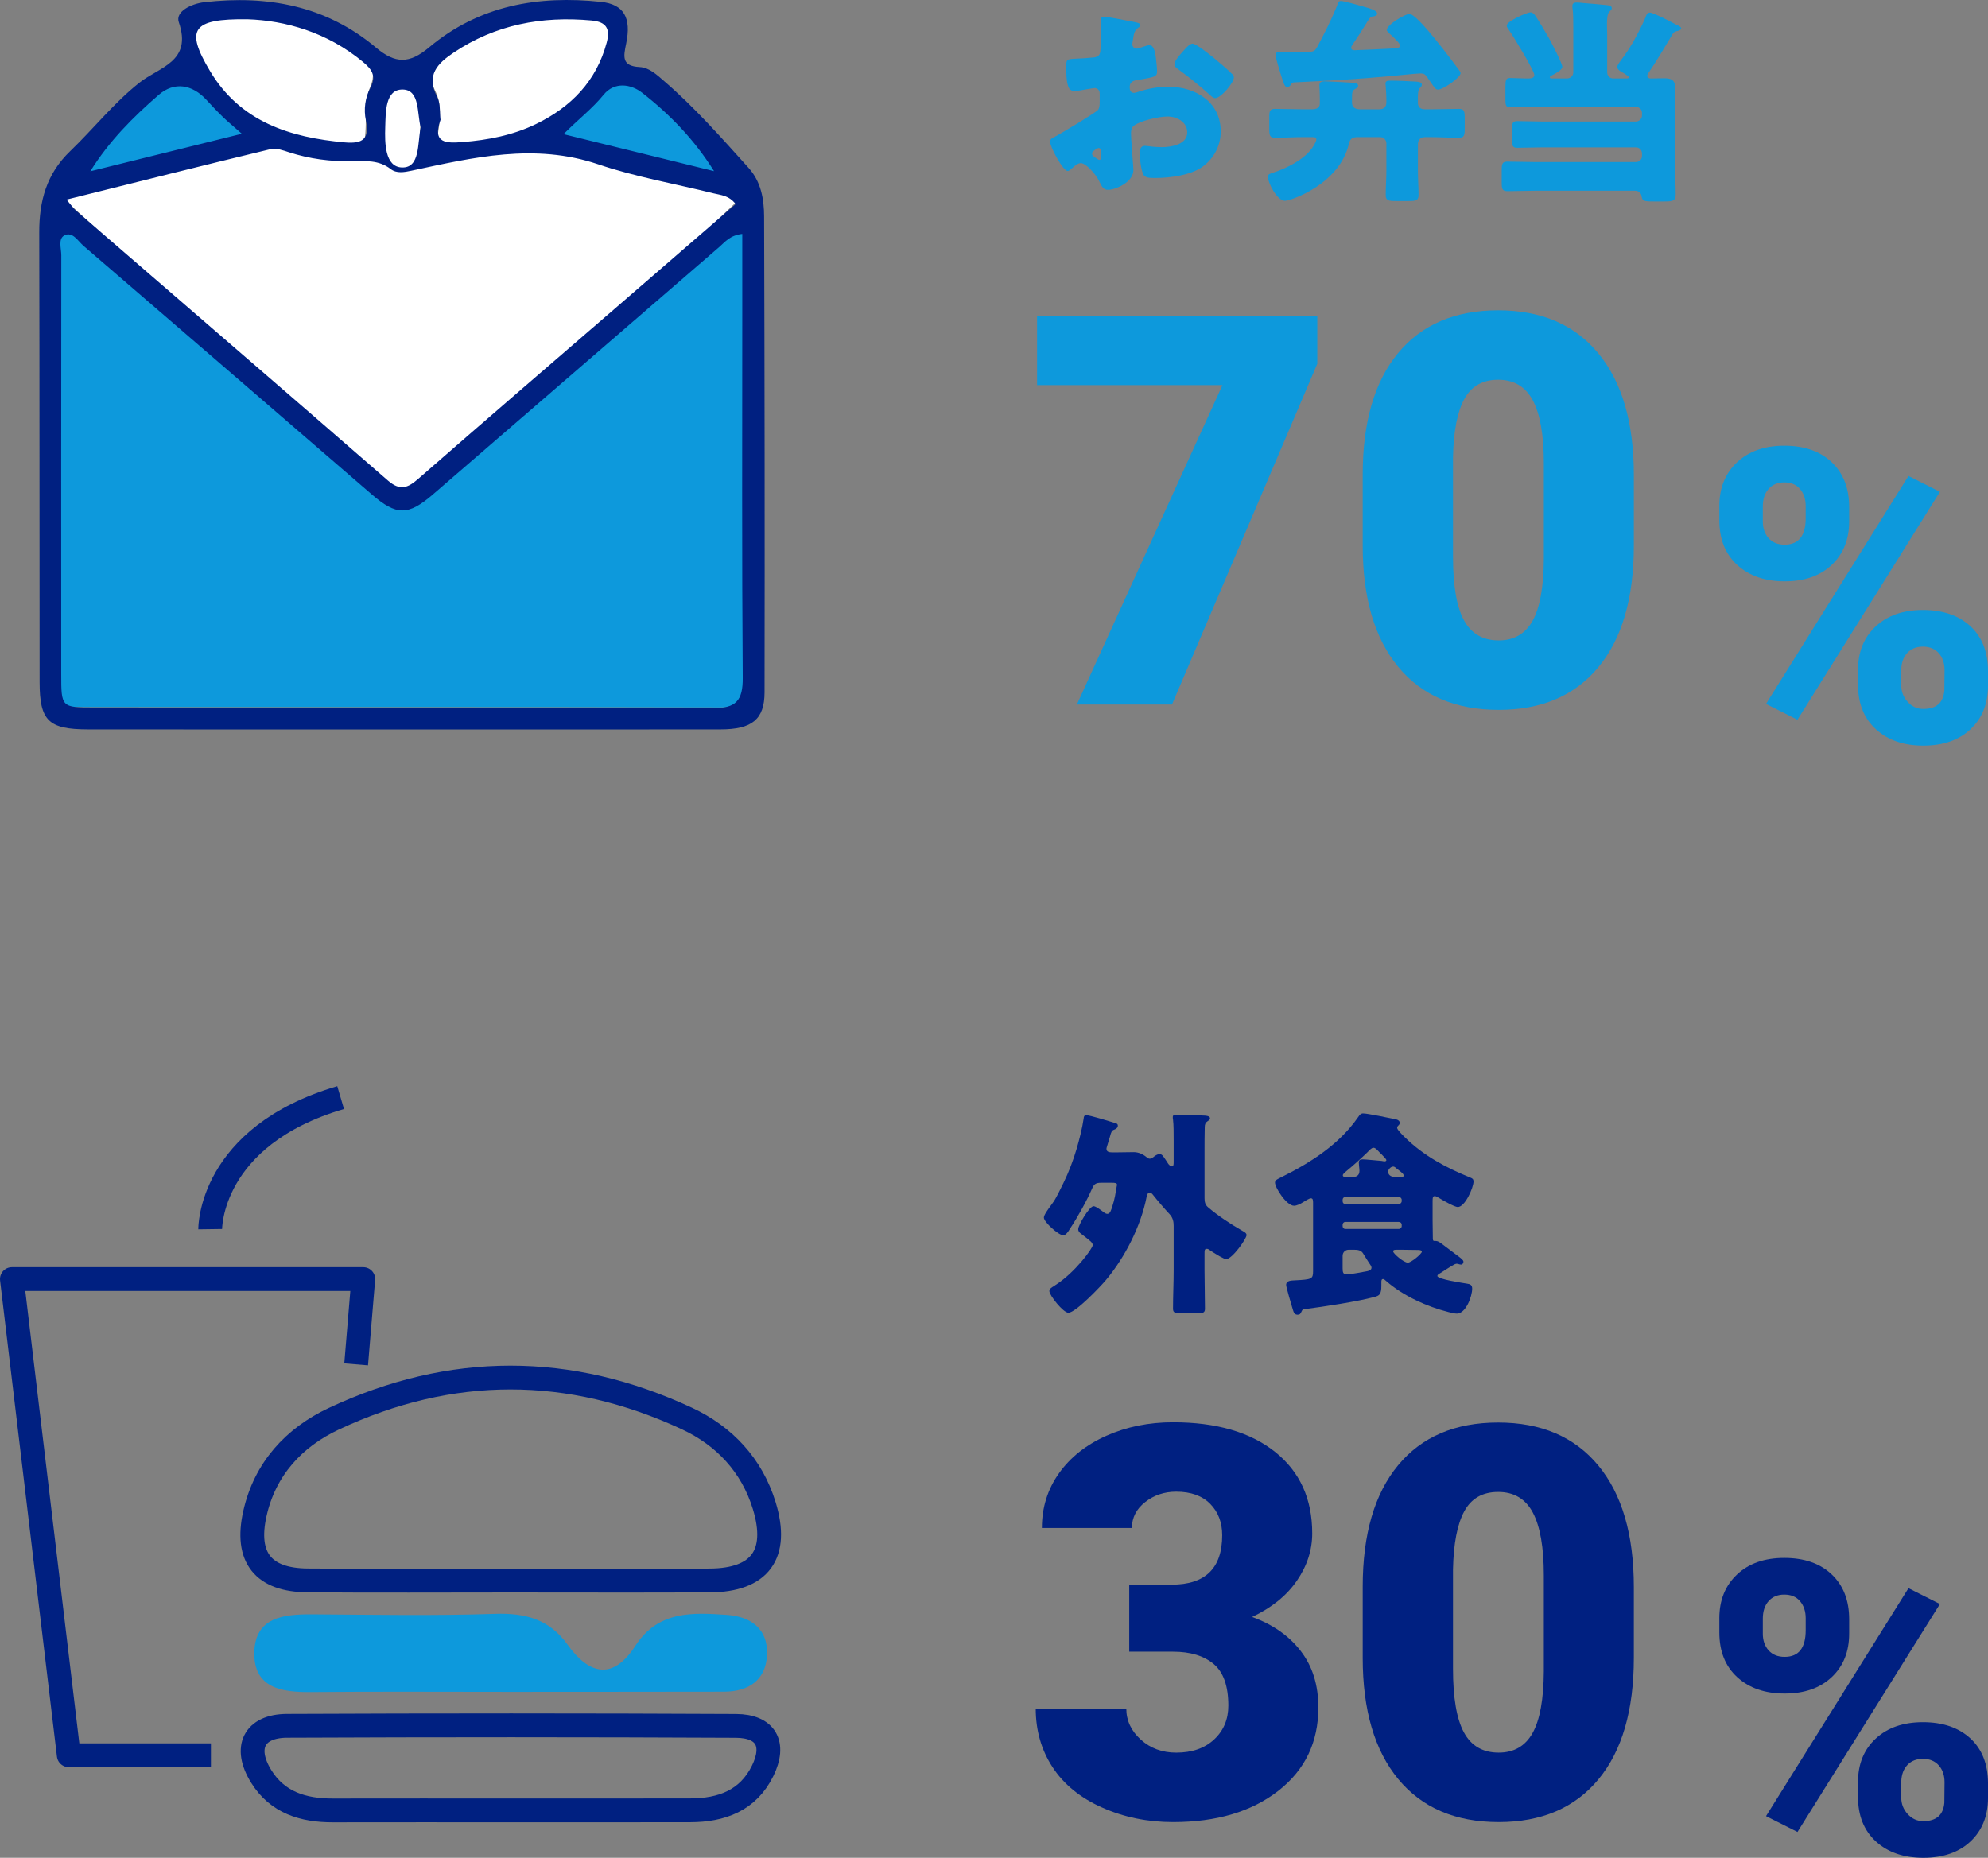 <?xml version="1.0" encoding="UTF-8"?><svg id="_レイヤー_2" xmlns="http://www.w3.org/2000/svg" viewBox="0 0 218.024 203.785"><rect x="0" y="0" width="218.024" height="203.785" fill="#808080" stroke="none"/><defs><style>.cls-1{fill:#002081;}.cls-2{fill:#fff;}.cls-3{fill:#0d99dc;}.cls-4{stroke-miterlimit:10;}.cls-4,.cls-5{fill:none;stroke:#002081;stroke-width:2.61px;}.cls-5{stroke-linejoin:round;}</style></defs><g id="contents"><g><g><path class="cls-3" d="m124.301,18.663c0,1.32-1.968,2.16-2.784,2.16-.528,0-.696-.384-.96-.936-.384-.792-1.464-1.992-2.017-1.992-.312,0-.6.24-.816.432-.191.168-.479.433-.623.433-.528,0-1.944-2.664-1.944-3.217,0-.288.216-.384.504-.527.601-.312,4.488-2.641,4.753-2.953.168-.216.191-.552.191-.863v-.937c0-.336-.216-.6-.553-.6-.096,0-.672.096-.815.119-.36.072-1.008.192-1.345.192-.479,0-.959-.023-.959-2.521,0-.912,0-.96.936-1.008.696-.023,1.393-.072,2.088-.144.24-.024.504-.12.625-.336.144-.24.168-1.44.168-2.16v-.408c0-.504-.049-1.032-.049-1.177,0-.239.12-.384.36-.384.528,0,2.88.504,3.552.624.217.048.457.12.457.312,0,.12-.145.216-.24.264-.36.288-.432.528-.504.864-.096.528-.145.888-.145.96,0,.264.217.48.456.48.12,0,.624-.169.769-.217.191-.071.504-.168.647-.168.408,0,.624.528.72,1.465.049.359.121,1.056.121,1.416,0,.6-.265.624-2.281.96-.408.072-.72.264-.72.768,0,.336.097.624.48.624.144,0,.407-.096.552-.144,1.032-.336,2.137-.528,3.217-.528,2.951,0,5.736,1.656,5.736,4.896,0,1.536-.721,2.929-1.944,3.841-1.272.96-3.624,1.271-5.185,1.271-.648,0-1.152,0-1.344-.359-.264-.505-.408-1.729-.408-2.257,0-.432.048-.912.576-.912.144,0,.672.072.84.097.288.023.744.048,1.008.048,1.032,0,2.784-.288,2.784-1.608,0-1.176-1.151-1.752-2.16-1.752-.937,0-2.976.456-3.696,1.008-.24.192-.312.528-.312.816s.049,1.032.072,1.319c.024.48.192,2.448.192,2.736Zm-3.552-1.824c0-.288-.024-.6-.24-.6-.192,0-.408.192-.553.312-.096.072-.191.145-.191.288,0,.192.072.265.504.553.145.096.24.144.288.144.168,0,.192-.144.192-.288v-.408Zm12.336-10.513c.553.456,1.416,1.177,1.921,1.681.144.12.312.288.312.479,0,.624-1.439,2.28-2.04,2.28-.216,0-.384-.168-.575-.336-1.08-.984-2.209-1.896-3.385-2.76-.264-.192-.528-.36-.528-.624,0-.337.673-1.129.912-1.368.048-.049.097-.12.144-.168.312-.337.648-.721.937-.721.408,0,1.944,1.248,2.304,1.536Z"/><path class="cls-3" d="m156.869,11.991c1.032,0,2.089-.048,3.145-.048.576,0,.624.287.624,1.056v1.056c0,.769-.048,1.057-.624,1.057-1.056,0-2.112-.072-3.145-.072h-.552c-.553,0-.816.288-.816.84v2.809c0,.912.072,1.8.072,2.688,0,.624-.288.672-1.104.672h-1.393c-.816,0-1.104-.048-1.104-.672,0-.889.072-1.776.072-2.688v-2.977c0-.359-.312-.672-.672-.672h-2.473c-.504,0-.84.145-.96.696-.984,4.44-6.36,6.288-7.033,6.288-.815,0-1.848-1.896-1.848-2.64,0-.288.192-.312.6-.456,1.416-.456,3.24-1.368,4.152-2.568.168-.216.553-.792.553-1.057,0-.239-.24-.264-.432-.264h-.937c-1.056,0-2.112.072-3.169.072-.575,0-.623-.265-.623-1.032v-1.2c0-.672.048-.936.623-.936,1.057,0,2.113.048,3.169.048h.864c.48,0,.888-.145.888-.624v-.528c0-.72-.048-1.32-.048-1.488,0-.36.264-.432.553-.432.383,0,2.951.144,3.287.168.192.023.408.096.408.336,0,.168-.168.264-.287.312-.36.217-.385.336-.385,1.104v.432c0,.528.408.721.864.721h2.112c.48,0,.792-.24.792-.744v-.433c0-.359-.048-1.056-.072-1.392,0-.072-.024-.168-.024-.24,0-.312.24-.336.48-.336.84,0,1.992.048,2.736.096.24.024.768,0,.768.36,0,.168-.096.216-.215.36-.192.168-.217.624-.217,1.031v.576c0,.456.264.721.768.721h.601Zm-13.394-6.312c.576,0,.721-.049,1.009-.576.647-1.2,1.487-2.856,1.992-4.104.048-.12.12-.264.168-.384.071-.288.12-.505.407-.505.385,0,1.896.456,2.425.601.769.216,1.56.432,1.56.792,0,.216-.383.312-.527.312-.072.023-.168,0-.359.264-.265.384-.889,1.464-1.417,2.208-.024.048-.071.12-.12.192-.191.264-.432.624-.432.744,0,.216.168.288.359.288.36,0,3.265-.145,3.744-.168.841-.049,1.273-.049,1.273-.337,0-.264-.961-1.151-1.201-1.344-.096-.096-.264-.24-.264-.384,0-.576,2.04-1.752,2.473-1.752.912,0,4.752,5.232,5.473,6.192.071.096.144.191.144.312,0,.48-1.921,1.801-2.472,1.801-.24,0-.385-.192-.793-.792-.119-.168-.24-.337-.384-.553-.239-.336-.36-.432-.769-.432-.359,0-2.664.24-3.216.288-3.552.336-7.081.528-10.633.696-.216,0-.312.191-.408.336-.096.096-.168.191-.312.191-.264,0-.385-.264-.721-1.368-.119-.432-.576-1.8-.576-2.184,0-.336.289-.336.84-.336.217,0,.48.023.625.023.384,0,1.824-.023,2.111-.023Z"/><path class="cls-3" d="m168.485,20.919c-1.057,0-2.113.048-3.169.048-.576,0-.624-.264-.624-.96v-1.296c0-.721.048-.984.624-.984,1.056,0,2.112.048,3.169.048h10.92c.385,0,.672-.288.672-.672v-.265c0-.384-.287-.672-.672-.672h-10.152c-.961,0-1.896.048-2.856.048-.528,0-.576-.239-.576-.936v-1.057c0-.695.048-.936.576-.936.96,0,1.896.048,2.856.048h10.152c.385,0,.672-.312.672-.672v-.265c0-.384-.287-.672-.672-.672h-11.593c-.792,0-1.56.048-2.208.048-.456,0-.504-.264-.504-.792v-1.392c0-.816.048-1.032.504-1.032.552,0,1.152.048,1.704.048h.336c.288,0,.624-.048.624-.384,0-.48-2.424-4.44-2.855-5.041-.097-.119-.169-.239-.169-.384,0-.456,2.208-1.439,2.593-1.439.24,0,.432.191.552.384.336.479,1.177,1.896,1.488,2.448.239.432,1.464,2.784,1.464,3.144s-.864.793-1.152.937c-.096.048-.216.096-.216.216,0,.097.097.12.265.12h1.632c.36,0,.672-.288.672-.672V2.99c0-.72,0-1.656-.097-2.185v-.168c0-.312.24-.359.505-.359.168,0,.432.023.624.048.888.071,1.775.144,2.664.239.191.024.527.049.527.337,0,.168-.096.216-.264.384-.216.191-.264.744-.264,1.392,0,.36.023.769.023,1.129v4.128c0,.384.289.672.673.672h1.368c.168,0,.336,0,.336-.144,0-.12-.744-.553-.889-.624-.168-.12-.384-.265-.384-.48s.265-.552.384-.72c.648-.84,1.201-1.704,1.681-2.616.239-.433.983-1.896,1.104-2.305.071-.191.168-.336.408-.336.359,0,2.136.912,2.567,1.152.12.072.216.12.312.168.337.144.553.264.553.408,0,.144-.191.216-.312.264-.504.12-.504.145-.768.601-.6,1.008-1.848,3.096-2.496,4.008-.072.12-.145.216-.145.336,0,.216.217.288.385.288.504,0,1.008-.023,1.512-.023.936,0,1.2.359,1.2,1.248,0,.84-.048,1.68-.048,2.52v5.929c0,1.008.072,2.017.072,3.024,0,.72-.289.792-1.201.792h-1.176c-1.152,0-1.271-.048-1.367-.576-.072-.408-.337-.6-.721-.6h-10.824Z"/></g><g><path class="cls-3" d="m144.468,39.899l-15.937,37.382h-10.43l15.967-35.039h-20.332v-7.617h30.731v5.273Z"/><path class="cls-3" d="m179.183,59.85c0,5.762-1.294,10.205-3.882,13.33-2.588,3.125-6.235,4.688-10.941,4.688-4.746,0-8.418-1.572-11.016-4.717-2.598-3.144-3.896-7.578-3.896-13.3v-7.793c0-5.761,1.294-10.205,3.882-13.33,2.588-3.125,6.244-4.687,10.972-4.687s8.388,1.572,10.985,4.716c2.598,3.145,3.896,7.588,3.896,13.33v7.764Zm-9.872-9.053c0-3.066-.401-5.356-1.201-6.87-.802-1.513-2.07-2.271-3.809-2.271-1.699,0-2.935.703-3.706,2.109-.772,1.406-1.187,3.535-1.245,6.387v10.898c0,3.184.399,5.513,1.201,6.987.801,1.475,2.069,2.212,3.809,2.212,1.68,0,2.919-.718,3.721-2.153.8-1.436,1.21-3.686,1.23-6.752v-10.547Z"/></g><path class="cls-3" d="m188.559,55.506c0-1.978.645-3.574,1.934-4.79,1.289-1.216,3.018-1.824,5.186-1.824,2.197,0,3.933.604,5.207,1.813s1.912,2.845,1.912,4.911v1.582c0,1.978-.638,3.567-1.912,4.768s-2.995,1.802-5.163,1.802c-2.153,0-3.886-.597-5.196-1.791-1.312-1.194-1.967-2.831-1.967-4.911v-1.56Zm4.768,1.687c0,.757.213,1.372.638,1.845s1.011.709,1.758.709c1.538,0,2.307-.975,2.307-2.925v-1.311c0-.756-.205-1.378-.615-1.866-.41-.487-.988-.731-1.735-.731-.718,0-1.289.236-1.714.709s-.638,1.117-.638,1.932v1.638Zm3.802,21.758l-3.45-1.736,15.623-25.004,3.449,1.736-15.622,25.004Zm6.636-5.449c0-1.992.647-3.588,1.944-4.79,1.296-1.201,3.021-1.801,5.175-1.801,2.182,0,3.918.593,5.207,1.779s1.934,2.842,1.934,4.966v1.538c0,1.992-.638,3.589-1.912,4.79-1.273,1.201-3.003,1.802-5.185,1.802-2.153,0-3.886-.597-5.197-1.791-1.311-1.194-1.966-2.831-1.966-4.911v-1.582Zm4.746,1.687c0,.684.233,1.285.703,1.801.468.517,1.039.775,1.714.775,1.42,0,2.189-.669,2.307-2.008l.022-2.249c0-.771-.213-1.394-.638-1.867s-1.004-.71-1.735-.71c-.703,0-1.268.222-1.692.666-.425.444-.652,1.044-.681,1.801v1.79Z"/><g><path class="cls-1" d="m132.1,139.319c0,1.416.049,2.832.049,4.248,0,.456-.24.504-1.008.504h-1.537c-.695,0-.959-.048-.959-.504,0-1.416.071-2.832.071-4.248v-4.849c0-.384-.048-.864-.456-1.296-.48-.504-1.344-1.512-1.775-2.064-.097-.12-.217-.288-.385-.288-.264,0-.312.312-.359.504-.625,3.169-2.353,6.577-4.441,9.073-.576.696-3.336,3.601-4.128,3.601-.576,0-2.089-1.921-2.089-2.377,0-.239.217-.384.553-.575.048-.049.096-.072.168-.12,2.112-1.368,4.032-3.984,4.032-4.345,0-.288-.216-.432-1.272-1.248-.168-.12-.312-.264-.312-.504,0-.456,1.224-2.521,1.681-2.521.264,0,.936.528,1.152.696.119.072.215.144.359.144.312,0,.408-.407.552-.84.265-.815.337-1.368.48-2.208.024-.048.024-.096.024-.144,0-.192-.217-.217-.553-.217h-1.176c-.528,0-.769.097-.984.601-.624,1.416-1.607,3.192-2.473,4.488-.144.24-.408.672-.72.672-.479,0-2.112-1.44-2.112-1.944,0-.288.48-.936.816-1.392.096-.145.191-.265.24-.336.264-.36.863-1.585,1.08-2.041.6-1.224,1.08-2.496,1.464-3.792.312-1.08.601-2.208.769-3.336,0-.168.071-.336.264-.336.408,0,2.641.695,3.192.863.168.049.288.097.288.288,0,.217-.192.36-.385.433-.287.096-.336.24-.479.768-.072.24-.168.576-.312,1.032-.024.097-.072.192-.072.312,0,.359.359.384.623.384h.673c.575,0,1.128-.024,1.704-.024.504,0,.984.217,1.368.528.096.096.239.192.384.192s.264-.097.385-.168c.168-.145.432-.336.672-.336.264,0,.359.144.695.647.072.12.168.24.264.408.097.12.24.288.385.288.191,0,.216-.144.216-.456v-2.353c0-.84,0-1.775-.071-2.328-.024-.071-.024-.168-.024-.264,0-.24.144-.264.575-.264s2.473.071,2.904.096c.168,0,.601.048.601.288,0,.168-.144.24-.239.312-.265.168-.337.36-.337.672-.024.864-.024,1.729-.024,2.616v5.185c0,.385.072.721.385.984,1.031.888,2.52,1.872,3.696,2.544.239.145.528.265.528.504,0,.408-1.584,2.641-2.232,2.641-.264,0-1.129-.552-1.584-.84-.096-.072-.168-.12-.217-.145-.071-.071-.215-.144-.312-.144-.265,0-.265.144-.265.6v1.729Z"/><path class="cls-1" d="m157.997,139.631c-.119.071-.359.168-.359.336,0,.359,2.809.768,3.24.84.359.048.576.144.576.552,0,.84-.696,2.736-1.681,2.736-.239,0-.647-.096-.912-.168-2.376-.6-4.968-1.776-6.816-3.385-.097-.071-.24-.239-.36-.239-.191,0-.191.191-.191.384v.36c0,.936-.217,1.08-.769,1.224-1.872.504-5.521,1.057-7.536,1.32-.36.048-.336.048-.48.336-.072.144-.12.288-.408.288-.359,0-.432-.288-.527-.601-.121-.407-.721-2.399-.721-2.664,0-.504.6-.479.961-.504,1.871-.096,1.992-.144,1.992-1.032v-7.488c0-.288-.024-.48-.24-.48-.192,0-.672.312-.864.433-.265.168-.673.384-.984.384-.815,0-2.088-1.968-2.088-2.544,0-.288.336-.408.72-.601,3.192-1.584,6.336-3.6,8.377-6.553.216-.312.312-.432.576-.432.48,0,3,.528,3.672.672.096.024.336.145.336.36,0,.168-.119.264-.216.36-.048.048-.071.119-.071.191,0,.216.623.816.791.984,2.113,2.088,4.561,3.384,7.273,4.488.191.072.312.168.312.408,0,.696-.937,2.808-1.728,2.808-.336,0-1.608-.72-1.992-.96-.192-.12-.385-.239-.528-.239-.216,0-.24.168-.24.527v2.112c0,.601.024,1.225.024,1.849,0,.288,0,.432.168.432h.168c.191,0,.384.12.552.24.696.504,1.345,1.032,2.04,1.536.145.12.432.312.432.504,0,.144-.096.312-.264.312-.145,0-.359-.097-.48-.097-.071,0-.168.048-.239.072-.528.288-1.009.624-1.513.937Zm-4.584-7.562c.168,0,.312-.144.312-.312v-.145c0-.168-.145-.312-.312-.312h-5.881c-.168,0-.287.144-.287.312v.145c0,.192.119.312.287.312h5.881Zm-5.881,1.969c-.168,0-.287.144-.287.312v.145c0,.168.119.312.287.312h5.881c.168,0,.312-.144.312-.312v-.145c0-.191-.145-.312-.312-.312h-5.881Zm.385,3.048c-.385,0-.672.288-.672.672v1.345c0,.456.047.696.455.696.336,0,1.92-.288,2.256-.36.217-.048.457-.145.457-.384,0-.145-.12-.312-.336-.624-.192-.312-.48-.769-.601-.961-.216-.336-.575-.384-1.008-.384h-.552Zm.359-7.969c.456,0,.816-.144.816-.695,0-.217-.072-.673-.072-.889,0-.288.168-.36.432-.36.312,0,1.681.145,2.064.169.096.023.24.048.36.048.071,0,.168-.048.168-.145,0-.072-.265-.359-.552-.647-.12-.12-.24-.217-.336-.337-.145-.144-.312-.359-.528-.359s-.433.264-.673.504c-.743.72-1.512,1.416-2.304,2.064-.12.12-.384.288-.384.456s.191.191.48.191h.527Zm5.257,0c.312,0,.407-.023.407-.191,0-.048-.071-.168-.119-.217-.217-.216-.648-.504-.793-.647-.047-.048-.144-.096-.239-.096-.265,0-.552.312-.552.552,0,.312.216.6.863.6h.433Zm-.265,7.969c-.312,0-.479,0-.479.192,0,.216,1.151,1.224,1.608,1.224.384,0,1.535-.983,1.535-1.2,0-.168-.264-.191-.407-.191-.624,0-1.248-.024-1.872-.024h-.385Z"/></g><g><path class="cls-1" d="m123.844,173.823h4.658c3.691,0,5.537-1.806,5.537-5.42,0-1.406-.439-2.553-1.318-3.442-.879-.888-2.12-1.333-3.721-1.333-1.309,0-2.446.381-3.413,1.143s-1.45,1.709-1.45,2.842h-9.873c0-2.246.625-4.248,1.875-6.006s2.983-3.129,5.2-4.116c2.216-.986,4.653-1.479,7.31-1.479,4.746,0,8.476,1.084,11.191,3.251,2.714,2.168,4.071,5.147,4.071,8.936,0,1.836-.562,3.57-1.685,5.2-1.123,1.631-2.759,2.954-4.906,3.97,2.265.82,4.042,2.065,5.331,3.735s1.934,3.735,1.934,6.196c0,3.809-1.465,6.855-4.394,9.141-2.93,2.285-6.778,3.428-11.543,3.428-2.794,0-5.387-.532-7.778-1.597-2.393-1.064-4.204-2.539-5.435-4.424-1.23-1.884-1.846-4.028-1.846-6.431h9.932c0,1.309.527,2.442,1.582,3.398,1.055.958,2.354,1.436,3.896,1.436,1.738,0,3.124-.483,4.16-1.45,1.034-.967,1.553-2.202,1.553-3.706,0-2.148-.538-3.671-1.611-4.57-1.075-.898-2.56-1.348-4.453-1.348h-4.805v-7.354Z"/><path class="cls-1" d="m179.183,181.85c0,5.762-1.294,10.205-3.882,13.33-2.588,3.125-6.235,4.688-10.941,4.688-4.746,0-8.418-1.572-11.016-4.717-2.598-3.144-3.896-7.578-3.896-13.3v-7.793c0-5.761,1.294-10.205,3.882-13.33,2.588-3.125,6.244-4.687,10.972-4.687s8.388,1.572,10.985,4.716c2.598,3.145,3.896,7.588,3.896,13.33v7.764Zm-9.872-9.053c0-3.066-.401-5.356-1.201-6.87-.802-1.513-2.07-2.271-3.809-2.271-1.699,0-2.935.703-3.706,2.109-.772,1.406-1.187,3.535-1.245,6.387v10.898c0,3.184.399,5.513,1.201,6.987.801,1.475,2.069,2.212,3.809,2.212,1.68,0,2.919-.718,3.721-2.153.8-1.436,1.21-3.686,1.23-6.752v-10.547Z"/></g><path class="cls-1" d="m188.559,177.506c0-1.978.645-3.574,1.934-4.79,1.289-1.216,3.018-1.824,5.186-1.824,2.197,0,3.933.604,5.207,1.813s1.912,2.845,1.912,4.911v1.582c0,1.978-.638,3.567-1.912,4.768s-2.995,1.802-5.163,1.802c-2.153,0-3.886-.597-5.196-1.791-1.312-1.194-1.967-2.831-1.967-4.911v-1.56Zm4.768,1.687c0,.757.213,1.372.638,1.845s1.011.709,1.758.709c1.538,0,2.307-.975,2.307-2.925v-1.311c0-.756-.205-1.378-.615-1.866-.41-.487-.988-.731-1.735-.731-.718,0-1.289.236-1.714.709s-.638,1.117-.638,1.932v1.638Zm3.802,21.758l-3.45-1.736,15.623-25.004,3.449,1.736-15.622,25.004Zm6.636-5.449c0-1.992.647-3.588,1.944-4.79,1.296-1.201,3.021-1.801,5.175-1.801,2.182,0,3.918.593,5.207,1.779s1.934,2.842,1.934,4.966v1.538c0,1.992-.638,3.589-1.912,4.79-1.273,1.201-3.003,1.802-5.185,1.802-2.153,0-3.886-.597-5.197-1.791-1.311-1.194-1.966-2.831-1.966-4.911v-1.582Zm4.746,1.687c0,.684.233,1.285.703,1.801.468.517,1.039.775,1.714.775,1.42,0,2.189-.669,2.307-2.008l.022-2.249c0-.771-.213-1.394-.638-1.867s-1.004-.71-1.735-.71c-.703,0-1.268.222-1.692.666-.425.444-.652,1.044-.681,1.801v1.79Z"/><g><path class="cls-3" d="m82.059,24.086c0,2.313,0,4.035,0,5.757,0,14.875-.052,29.75.049,44.624.017,2.445-.779,3.138-3.144,3.131-23.138-.064-46.277-.03-69.416-.038-3.394-.001-3.473-.109-3.475-3.549-.009-15.832-.013-31.663-.019-47.495,0-.597,0-1.194,0-2.188,3.15,1.923,5.456,4.353,7.965,6.503,9.044,7.75,18.024,15.575,27.039,23.359,2.293,1.98,3.785,1.968,6.166-.084,10.862-9.366,21.709-18.751,32.563-28.127.583-.503,1.182-.987,2.27-1.894Z"/><path class="cls-2" d="m6.57,21.067c7.717-2.015,15.106-3.966,22.513-5.842.713-.181,1.566-.024,2.297.192,2.705.8,5.657.38,8.199,1.185,3.518,1.114,6.697.044,10.021-.151.78-.046,1.615.098,2.331-.148,5.792-1.986,11.257-.162,16.778,1.407,4.17,1.186,8.393,2.168,13.147,3.383-1.641,1.563-2.917,2.831-4.244,4.036-10.516,9.555-21.053,19.086-31.551,28.663-1.164,1.062-2.069,1.751-3.533.41-11.725-10.735-23.495-21.415-35.246-32.119-.188-.171-.304-.428-.711-1.016Z"/><path class="cls-2" d="m25.819.68c4.995.088,9.582,1.562,13.595,5.008,1.196,1.027,1.958,2.074,1.156,3.929-.395.913-.42,2.078-.439,3.133-.068,3.666-.05,3.779-3.41,3.394-6.347-.727-11.78-3.218-14.786-10.133-1.88-4.325-1.448-5.173,2.842-5.328.347-.013.695-.002,1.042-.002Z"/><path class="cls-2" d="m61.069.679c6.924-.021,7.414.925,4.71,6.37-2.91,5.859-10.46,9.98-16.647,9.198-1.107-.14-1.271-.577-1.092-1.657.256-1.543.393-3.214-.291-4.581-1.109-2.215-.081-3.374,1.33-4.563,3.971-3.349,8.499-4.703,11.99-4.768Z"/><path class="cls-3" d="m60.695,14.882c1.6-1.581,2.989-2.747,4.131-4.131,1.784-2.162,3.86-2.037,5.695-.576,3.265,2.601,6.07,5.745,9.114,9.564-6.614-1.696-12.632-3.24-18.94-4.857Z"/><path class="cls-3" d="m27.505,14.788c-5.726,1.501-12.021,3.151-18.317,4.801,2.779-3.954,5.694-7.747,9.54-10.428,1.549-1.08,3.727-1.197,5.212.921,1.151,1.641,2.414,3.195,3.565,4.707Z"/><path class="cls-2" d="m46.139,13.269c-.217,2.226.122,5.721-2.105,5.571-1.997-.135-2.013-3.607-1.934-5.96.073-2.18.07-5.542,2.128-5.384,1.945.15,1.751,3.398,1.911,5.773Z"/><path class="cls-1" d="m44.076,80.015c-11.481,0-22.961.01-34.442-.005-4.317-.006-5.285-.949-5.29-5.187-.02-16.439.002-32.878-.039-49.318-.009-3.447.785-6.421,3.396-8.929,2.565-2.463,4.787-5.288,7.592-7.509,2.178-1.724,5.816-2.281,4.316-6.634-.406-1.178,1.406-2.032,2.786-2.189,6.92-.79,13.341.358,18.837,4.976,2.131,1.791,3.661,1.795,5.827-.022C52.563.582,59.021-.522,65.912.205c2.51.265,3.348,1.745,2.763,4.559-.296,1.421-.537,2.492,1.481,2.593,1.05.053,1.869.84,2.669,1.529,3.373,2.901,6.3,6.234,9.269,9.526,1.373,1.522,1.7,3.435,1.706,5.347.055,17.396.076,34.791.048,52.187-.005,2.97-1.381,4.059-4.81,4.064-11.654.018-23.308.007-34.962.005Zm37.33-54.356c-1.368.154-1.896.895-2.53,1.441-10.463,9.033-20.914,18.081-31.375,27.116-2.759,2.383-4.018,2.358-6.754-.004-10.528-9.092-21.057-18.184-31.602-27.255-.608-.523-1.183-1.594-2.08-1.134-.717.367-.341,1.437-.342,2.19-.016,15.31-.011,30.619-.008,45.929,0,3.636.007,3.667,3.618,3.67,22.616.017,45.233-.012,67.849.072,2.532.009,3.292-.826,3.273-3.32-.101-13.221-.049-26.444-.05-39.666,0-2.95,0-5.9,0-9.04ZM7.308,21.894c.529.641.711.937.961,1.154,11.43,9.886,22.879,19.75,34.281,29.668,1.311,1.14,2.155.825,3.313-.186,7.322-6.399,14.698-12.736,22.054-19.097,4.253-3.677,8.502-7.359,12.762-11.047-.732-.961-1.637-.982-2.444-1.183-4.213-1.05-8.528-1.79-12.626-3.177-6.988-2.364-13.706-.752-20.489.7-.786.168-1.63.321-2.269-.178-1.295-1.011-2.755-.888-4.225-.861-2.363.044-4.672-.251-6.929-.984-.648-.211-1.406-.493-2.018-.345-7.328,1.767-14.638,3.608-22.372,5.534ZM27.13,2.115c-6.087-.073-6.83,1.102-4.097,5.68,3.315,5.551,8.751,7.294,14.801,7.826,1.91.168,2.733-.364,2.293-2.414-.257-1.198-.083-2.492.488-3.567.706-1.33.137-2.061-.818-2.854-3.921-3.258-8.514-4.536-12.666-4.672Zm21.184,11.026c-.969,2.643.726,2.572,2.426,2.44,2.787-.216,5.513-.747,8.042-1.973,3.843-1.864,6.617-4.69,7.754-8.931.399-1.487,0-2.277-1.657-2.429-5.449-.501-10.541.445-15.139,3.533-1.747,1.173-3.054,2.472-1.798,4.847.378.715.264,1.689.371,2.513Zm-38.412,5.65c5.411-1.341,10.823-2.681,16.622-4.118-.954-.842-1.544-1.324-2.089-1.852-.622-.602-1.214-1.236-1.801-1.873-1.563-1.696-3.527-2.019-5.233-.537-2.799,2.431-5.43,5.052-7.499,8.38Zm51.903-4.075c5.699,1.402,11.102,2.73,16.504,4.059-2.155-3.458-4.85-6.231-7.891-8.604-1.212-.946-3.033-1.241-4.224.229-1.209,1.493-2.722,2.639-4.39,4.316Zm-15.668-.734c-.415-1.574-.078-4.114-1.958-4.16-1.947-.048-1.876,2.499-1.93,4.105-.059,1.736-.046,4.403,1.851,4.444,1.997.044,1.671-2.658,2.037-4.389Z"/></g><g><path class="cls-4" d="m56.007,173.376c-7.426,0-14.851.044-22.277-.016-4.885-.039-6.846-2.524-5.779-7.316,1.094-4.909,4.29-8.366,8.636-10.407,12.86-6.041,25.895-6.031,38.772-.025,4.067,1.897,7.098,5.109,8.456,9.548,1.628,5.32-.462,8.176-5.969,8.206-7.28.039-14.56.01-21.84.01Z"/><path class="cls-4" d="m56.108,198.585c-6.535,0-13.071-.01-19.606.004-3.231.007-6.075-.849-7.865-3.746-1.94-3.14-.781-5.517,2.84-5.533,16.411-.073,32.822-.073,49.233.007,3.284.016,4.372,1.988,2.934,4.924-1.6,3.267-4.513,4.327-7.929,4.336-6.535.017-13.071.005-19.606.007Z"/><path class="cls-3" d="m55.866,185.586c-7.266,0-14.532-.046-21.798.021-3.19.03-6.246-.446-6.178-4.334.069-3.889,3.233-4.216,6.354-4.194,6.684.045,13.375.17,20.052-.054,3.313-.111,5.954.597,7.926,3.354,2.389,3.34,5.001,3.958,7.451.166,2.504-3.877,6.251-3.667,10.043-3.406,2.661.183,4.524,1.557,4.405,4.372-.117,2.781-2.016,4.048-4.713,4.055-7.847.021-15.695.007-23.542.02Z"/><polyline class="cls-5" points="39.059 149.663 39.838 140.308 1.305 140.308 7.542 192.539 23.133 192.539"/><path class="cls-4" d="m23.053,134.829s-.141-10.183,14.303-14.433"/></g></g></g></svg>